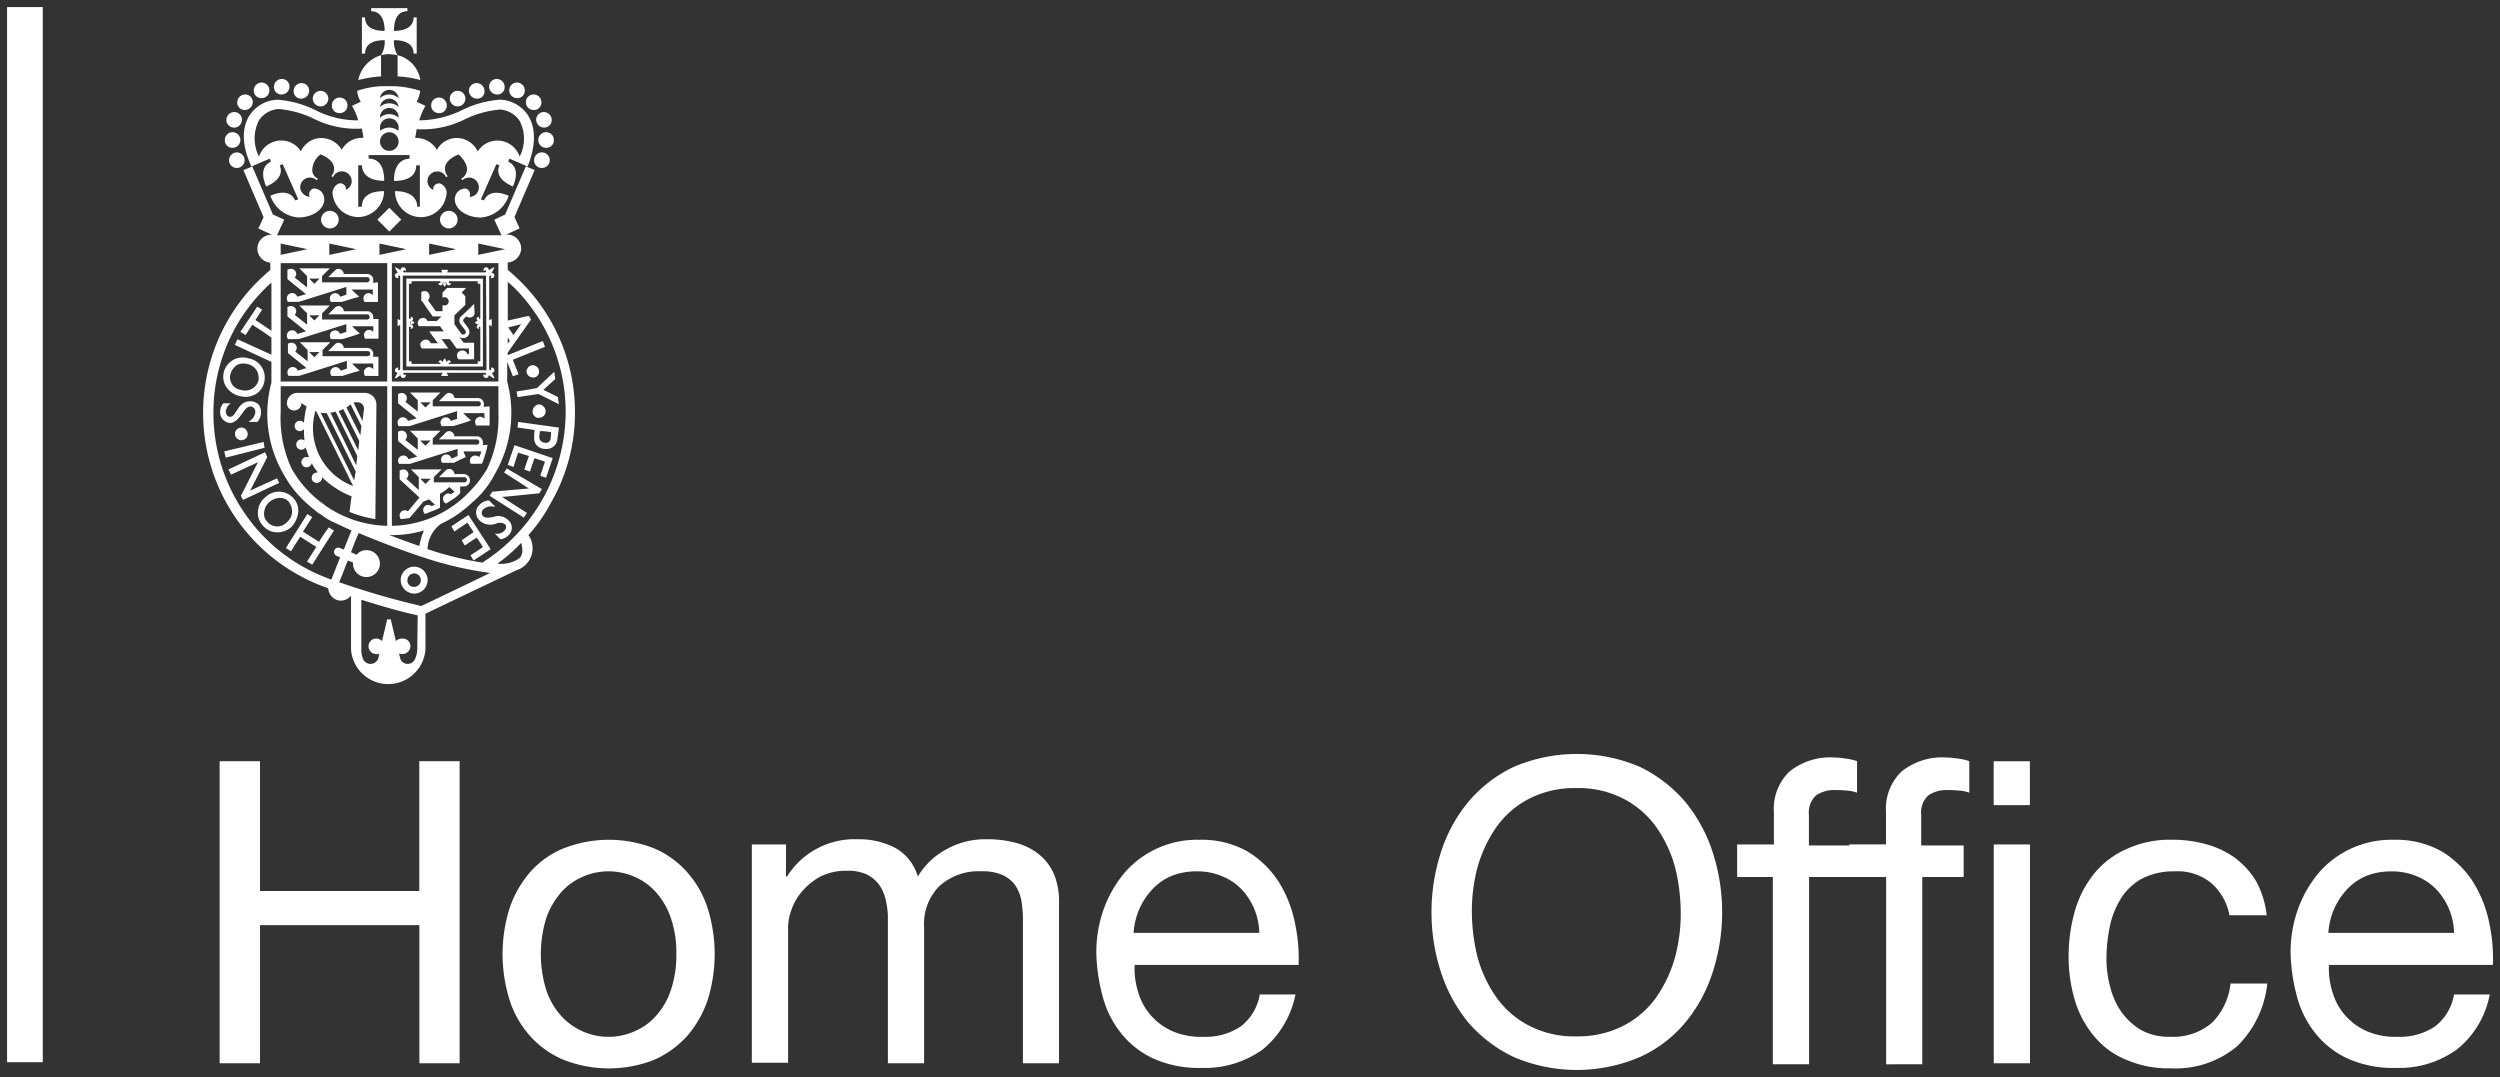 <svg xmlns="http://www.w3.org/2000/svg" width="176.567" height="76.068" viewBox="0 0 176.567 76.068"><rect x="0" y="0" width="176.567" height="76.068" fill="#333333" stroke="none"/><path d="M106.409,74.153a9.779,9.779,0,0,1-3.215-2.447,10.947,10.947,0,0,1-1.936-3.579,13.763,13.763,0,0,1,0-8.4,10.643,10.643,0,0,1,1.936-3.58,9.512,9.512,0,0,1,3.215-2.484,11.34,11.34,0,0,1,8.914,0,9.878,9.878,0,0,1,3.214,2.484,10.9,10.9,0,0,1,1.936,3.58,13.746,13.746,0,0,1,0,8.4,10.611,10.611,0,0,1-1.936,3.579,8.963,8.963,0,0,1-3.214,2.447,11.32,11.32,0,0,1-8.914,0Zm1.06-18.227a6.46,6.46,0,0,0-2.3,2.01,9.468,9.468,0,0,0-1.315,2.812,11.893,11.893,0,0,0-.4,3.179,13.535,13.535,0,0,0,.4,3.178,9.086,9.086,0,0,0,1.315,2.813,6.466,6.466,0,0,0,2.3,2.009,6.918,6.918,0,0,0,3.36.768,7.025,7.025,0,0,0,3.361-.768,6.474,6.474,0,0,0,2.3-2.009,9.436,9.436,0,0,0,1.314-2.813,11.828,11.828,0,0,0,.4-3.178,13.488,13.488,0,0,0-.4-3.179,9.021,9.021,0,0,0-1.314-2.812,6.467,6.467,0,0,0-2.3-2.01,6.924,6.924,0,0,0-3.361-.767A7.017,7.017,0,0,0,107.469,55.926Zm42.264,18.447a5.707,5.707,0,0,1-2.265-1.607,7.178,7.178,0,0,1-1.387-2.484A10.73,10.73,0,0,1,145.6,67.1a11.631,11.631,0,0,1,.439-3.251,7.456,7.456,0,0,1,1.351-2.63,6.134,6.134,0,0,1,2.3-1.753,7.308,7.308,0,0,1,3.213-.658,8.774,8.774,0,0,1,2.448.329,6.274,6.274,0,0,1,2.046.985,5.775,5.775,0,0,1,1.461,1.644,6.5,6.5,0,0,1,.731,2.374h-2.631a3.978,3.978,0,0,0-1.315-2.3,3.761,3.761,0,0,0-2.556-.8,4.863,4.863,0,0,0-2.3.512A4.017,4.017,0,0,0,149.33,62.9a6.164,6.164,0,0,0-.8,1.936,11.3,11.3,0,0,0-.257,2.265,7.741,7.741,0,0,0,.257,2.082,5.36,5.36,0,0,0,.8,1.789,4.656,4.656,0,0,0,1.389,1.278,4.12,4.12,0,0,0,2.045.476,4.255,4.255,0,0,0,2.958-.987,4.626,4.626,0,0,0,1.315-2.776h2.594a7.241,7.241,0,0,1-2.119,4.42,6.757,6.757,0,0,1-4.676,1.57A7.474,7.474,0,0,1,149.732,74.373ZM39.268,74.336a6.623,6.623,0,0,1-2.374-1.717,7.023,7.023,0,0,1-1.424-2.557,10.869,10.869,0,0,1,0-6.355,7.62,7.62,0,0,1,1.424-2.558,6.35,6.35,0,0,1,2.374-1.717,8.734,8.734,0,0,1,6.466,0,6.5,6.5,0,0,1,2.338,1.717A7.031,7.031,0,0,1,49.5,63.707a10.869,10.869,0,0,1,0,6.355,7.586,7.586,0,0,1-1.425,2.557,6.924,6.924,0,0,1-2.338,1.717,8.723,8.723,0,0,1-6.466,0ZM40.62,61.442a4.2,4.2,0,0,0-1.534,1.133A5.53,5.53,0,0,0,38.062,64.4a8.636,8.636,0,0,0,0,4.967,5.193,5.193,0,0,0,1.023,1.827,4.521,4.521,0,0,0,5.26,1.132,4.176,4.176,0,0,0,1.534-1.132A5.165,5.165,0,0,0,46.9,69.368a7.527,7.527,0,0,0,.367-2.484A7.385,7.385,0,0,0,46.9,64.4a5.157,5.157,0,0,0-1.023-1.827,4.188,4.188,0,0,0-1.534-1.133,4.527,4.527,0,0,0-3.726,0ZM165.477,74.336a6.243,6.243,0,0,1-2.3-1.68,6.948,6.948,0,0,1-1.388-2.557,12.885,12.885,0,0,1-.511-3.251,9.005,9.005,0,0,1,.548-3.215,8.43,8.43,0,0,1,1.5-2.557,6.78,6.78,0,0,1,5.225-2.264,6.545,6.545,0,0,1,3.433.841,6.87,6.87,0,0,1,2.192,2.154,8.662,8.662,0,0,1,1.132,2.886,11.843,11.843,0,0,1,.257,2.959h-11.58a5.619,5.619,0,0,0,.256,1.936,4.315,4.315,0,0,0,.876,1.607,4.436,4.436,0,0,0,1.535,1.132,5.1,5.1,0,0,0,2.192.4A4.482,4.482,0,0,0,171.468,72a3.572,3.572,0,0,0,1.351-2.264h2.521a6.506,6.506,0,0,1-2.3,3.872,6.99,6.99,0,0,1-4.348,1.315A7.882,7.882,0,0,1,165.477,74.336Zm1.132-12.967a3.953,3.953,0,0,0-1.352.949,5.1,5.1,0,0,0-.913,1.389,5.163,5.163,0,0,0-.4,1.679h8.877a4.613,4.613,0,0,0-1.278-3.1,4.008,4.008,0,0,0-1.388-.912,4.4,4.4,0,0,0-1.753-.329A4.713,4.713,0,0,0,166.609,61.369ZM81.131,74.336a6.243,6.243,0,0,1-2.3-1.68A6.914,6.914,0,0,1,77.442,70.1a12.847,12.847,0,0,1-.511-3.251,8.99,8.99,0,0,1,.548-3.215,8.412,8.412,0,0,1,1.5-2.557A6.776,6.776,0,0,1,84.2,58.812a6.547,6.547,0,0,1,3.435.841,6.879,6.879,0,0,1,2.192,2.154,8.681,8.681,0,0,1,1.132,2.886,11.84,11.84,0,0,1,.256,2.959H79.633a5.641,5.641,0,0,0,.257,1.936,4.3,4.3,0,0,0,.876,1.607A4.4,4.4,0,0,0,82.3,72.327a5.1,5.1,0,0,0,2.192.4A4.481,4.481,0,0,0,87.122,72a3.58,3.58,0,0,0,1.352-2.264h2.52a6.686,6.686,0,0,1-2.3,3.872,6.99,6.99,0,0,1-4.348,1.315A7.889,7.889,0,0,1,81.131,74.336Zm1.1-12.967a3.945,3.945,0,0,0-1.352.949,4.913,4.913,0,0,0-1.315,3.069h8.876a4.687,4.687,0,0,0-.365-1.717,4.6,4.6,0,0,0-.913-1.388,4,4,0,0,0-1.387-.912,4.4,4.4,0,0,0-1.754-.328A4.709,4.709,0,0,0,82.227,61.369Zm50.482,13.3V61.442h-5.443V74.665H124.71V61.442h-2.521v-2.3h2.595v-2.3a3.638,3.638,0,0,1,1.1-2.85A4.6,4.6,0,0,1,129.057,53a6.616,6.616,0,0,1,.8.074,4.376,4.376,0,0,1,.8.183v2.228a2.375,2.375,0,0,0-.731-.146,5.168,5.168,0,0,0-.731-.036,2.284,2.284,0,0,0-1.425.366,1.636,1.636,0,0,0-.512,1.387v2.156h2.85v-.073h2.593v-2.3a3.641,3.641,0,0,1,1.1-2.85A4.6,4.6,0,0,1,136.984,53a6.587,6.587,0,0,1,.8.074,4.359,4.359,0,0,1,.8.183v2.228a2.364,2.364,0,0,0-.73-.146,5.18,5.18,0,0,0-.731-.036,2.287,2.287,0,0,0-1.425.366,1.639,1.639,0,0,0-.511,1.387v2.156h3v2.228h-2.923V74.665Zm7.6-.072V59.141h2.557V74.593Zm-68.565,0V64.474a8.135,8.135,0,0,0-.109-1.352,2.877,2.877,0,0,0-.438-1.1,2.312,2.312,0,0,0-.913-.731,3.557,3.557,0,0,0-1.5-.255A4.129,4.129,0,0,0,65.825,62.1a3.808,3.808,0,0,0-1.059,2.886v9.608H62.209V64.474a5.559,5.559,0,0,0-.146-1.388,2.972,2.972,0,0,0-.475-1.1,2.484,2.484,0,0,0-.877-.731A3.215,3.215,0,0,0,59.287,61a3.937,3.937,0,0,0-1.9.438A4.608,4.608,0,0,0,56.109,62.5a3.9,3.9,0,0,0-.731,1.315,3.622,3.622,0,0,0-.218,1.133v9.608H52.6V59.141h2.411v2.264h.074a5.633,5.633,0,0,1,5-2.631,5.54,5.54,0,0,1,2.595.585,3.371,3.371,0,0,1,1.643,2.046,5.192,5.192,0,0,1,2.046-1.936,5.593,5.593,0,0,1,2.776-.695,7.823,7.823,0,0,1,2.118.257,4.442,4.442,0,0,1,1.608.8,3.708,3.708,0,0,1,1.059,1.387,5.009,5.009,0,0,1,.365,2.046V74.593Zm-42.628,0V64.839H17.863v9.754H15.014V53.259h2.848v9.168H29.114V53.259h2.848V74.593ZM0,74.519V0H2.521V74.519ZM140.307,56.364v-3.1h2.557v3.1ZM24.292,45.333V41.607h-.036a.892.892,0,0,1-.986.256.92.92,0,0,1-.584-.8,2,2,0,0,0-.366-.146A13.1,13.1,0,0,1,17.68,19.4c.293-.291.621-.584.913-.84v-.511a.993.993,0,0,1-.913-.986.982.982,0,0,1,.986-.986H18.7l-.949-.438.365-.8-1.425-3.323.576-.238c-.866-1.852-.538-3.016-.138-3.635a2.461,2.461,0,0,1,1.973-1.1,7.281,7.281,0,0,1,2.666.731A6.507,6.507,0,0,0,24.8,8a4.31,4.31,0,0,0-.438-1.023l.62-.292a1.732,1.732,0,0,1-.256-.767,6,6,0,0,1,2.192-.329,6.64,6.64,0,0,1,2.264.329,2.379,2.379,0,0,1-.256.767l.62.292A4.31,4.31,0,0,0,29.114,8a6.984,6.984,0,0,0,3.032-.73,7.281,7.281,0,0,1,2.666-.731,2.461,2.461,0,0,1,1.973,1.1c.4.621.731,1.753-.036,3.653v-.037L35.47,10.7l-.073.218c.4.183.8.658.329,1.754-1.1-.475-1.133-1.1-.951-1.5l-.218-.074-.548,1.243-.549,1.242.219.074c.183-.4.657-.8,1.753-.329a2.27,2.27,0,0,1-1.972,1.535c-1.1,0-1.936-.694-1.826-1.389a.734.734,0,0,1,.73-.657.4.4,0,0,1,.329.438.135.135,0,0,1-.036.11l.036.036a.656.656,0,0,0,.62-.548.7.7,0,0,0-.548-.8.711.711,0,0,0-.62.183l-.074-.11a.786.786,0,0,0,.4-.548c.11-.584-.584-1.169-.584-1.169s-.84.293-.95.878a.835.835,0,0,0,.182.657l-.108.073a.712.712,0,0,0-.511-.4.7.7,0,0,0-.8.549.688.688,0,0,0,.365.731l.036-.036v-.11a.421.421,0,0,1,.475-.292.717.717,0,0,1,.439.877,1.806,1.806,0,0,1-1.79,1.5A1.83,1.83,0,0,1,27.4,13c1.242,0,1.57.62,1.57,1.1h.183V11.178h-.257c0,.511-.291,1.1-1.57,1.1,0-1.242.621-1.57,1.1-1.57v-.256H25.534V10.7c.511,0,1.1.292,1.1,1.57-1.242,0-1.57-.62-1.57-1.1H24.8V14.1h.257c0-.511.291-1.1,1.57-1.1A1.854,1.854,0,0,1,24.8,14.831a1.833,1.833,0,0,1-1.789-1.5.74.74,0,0,1,.438-.877.42.42,0,0,1,.476.292v.11l.036.036a.662.662,0,0,0,.365-.731.7.7,0,0,0-.8-.549.662.662,0,0,0-.511.4l-.11-.073a.829.829,0,0,0,.183-.657c-.11-.585-.949-.878-.949-.878a1.434,1.434,0,0,0-.585,1.169.7.7,0,0,0,.4.548l-.073.11a.787.787,0,0,0-.621-.183.7.7,0,0,0-.548.8.742.742,0,0,0,.621.548l.036-.036c0-.036-.036-.074-.036-.11a.418.418,0,0,1,.329-.438.734.734,0,0,1,.73.657c.11.695-.694,1.389-1.827,1.389a2.268,2.268,0,0,1-1.971-1.535c1.1-.475,1.57-.074,1.753.329l.218-.074-.548-1.242L19.47,11.1l-.218.074c.182.4.145,1.023-.951,1.5-.475-1.1-.074-1.571.329-1.754l-.074-.218-1.278.548v.015l.036-.015,1.461,3.4.8.367-.511,1.1H34.922l-.511-1.1.766-.367,1.462-3.4.621.257-1.426,3.323.366.8-.95.438h.073a.982.982,0,0,1,.986.986,1.026,1.026,0,0,1-.95.986v.511c.329.292.621.549.914.84a13.018,13.018,0,0,1,3.835,9.279,12.71,12.71,0,0,1-1.789,6.5,10.572,10.572,0,0,1-1.5,2.119,1.624,1.624,0,0,1-.841,2.484l-6.429,3.069v2.484a2.634,2.634,0,0,1-5.26,0Zm3.471.657a.548.548,0,0,0,.548.4.571.571,0,0,0,.475-.293,1.666,1.666,0,0,0,.183-.731L29,42.959c-1.352-.292-2.813-.731-3.981-1.1v3.506a1.651,1.651,0,0,0,.145.731.584.584,0,0,0,.511.293.6.6,0,0,0,.549-.4,2.933,2.933,0,0,1,.072-.328.46.46,0,0,1-.218.036.548.548,0,1,1,0-1.1.586.586,0,0,1,.4.182c.183-.73.365-1.534.365-1.534H27.1s.183.8.365,1.534a.607.607,0,0,1,.439-.182.547.547,0,0,1,.584.548.57.57,0,0,1-.584.548.469.469,0,0,1-.22-.036C27.725,45.844,27.762,45.953,27.762,45.99Zm-4.311-5.37A55.5,55.5,0,0,0,29.259,42.3c.146-.073,2.923-1.388,4.859-2.337a24.862,24.862,0,0,1-4.383-.987c-1.717-.548-3.506-1.243-4.9-1.827-.146.293-.329.8-.548,1.352l.4.183a.848.848,0,0,1,.694-.329.95.95,0,1,1-.95.951v-.074l-.366-.146C23.817,39.707,23.6,40.292,23.451,40.62ZM18.227,19.872a12.32,12.32,0,0,0-3.653,8.8,12.446,12.446,0,0,0,2.264,7.16,12.315,12.315,0,0,0,5.772,4.493,2.528,2.528,0,0,0,.292.109l.621-1.571-.256-.108a.3.3,0,1,1,.256-.549l.256.109.548-1.351c-.511-.219-.95-.439-1.278-.584a4.287,4.287,0,0,1-.694-.4l-.036-.036c-.037-.036-.074-.036-.11-.072s-.074-.037-.109-.074c-.036,0-.036-.036-.073-.036-.293-.219-.548-.439-.8-.658a7.617,7.617,0,0,1-1.68-2.082,8.48,8.48,0,0,1-.877-6.5V25.06l-2.593-1.205.182-.365v-.037l2.411,1.1V23.343c-.548-.4-1.315-.878-1.351-.914-.036.074-.476.731-.476.731l-.365-.22,1.169-1.753V21.15l.365.219s-.438.694-.475.731c.037.037.621.4,1.133.768v-3.4A4.39,4.39,0,0,0,18.227,19.872Zm16.4,19.434a2.226,2.226,0,0,0,1.535-.366c.256-.219.292-.585.146-1.1A10.768,10.768,0,0,1,34.629,39.306Zm.694-12.858a8.557,8.557,0,0,1-.876,6.537,6.5,6.5,0,0,1-1.607,2.01,8.045,8.045,0,0,1-2.192,1.5,2.307,2.307,0,0,0-.95,1.79c.074.036.146.036.218.073a23.731,23.731,0,0,0,3.653.877A12.672,12.672,0,0,0,39.452,28.6,12.409,12.409,0,0,0,35.8,19.8c-.146-.146-.292-.257-.438-.4v2.741l1.462-.329h.036l.146.256L35.36,24.4v.183l2.448-.987h.036l.146.4s-2.192.876-2.265.913c0,.036.4,1.023.4,1.023l-.4.146-.4-1.023ZM29.114,38.063a4.765,4.765,0,0,1,.328-1.1,7.8,7.8,0,0,1-2.448.328C27.689,37.552,28.383,37.808,29.114,38.063Zm-1.937-1.425a7.727,7.727,0,0,0,5.151-2.082l.109-.11A8.693,8.693,0,0,0,33.9,32.62a8.446,8.446,0,0,0,.8-3.981V26.776H27.177Zm-7.854-8a8.456,8.456,0,0,0,.767,3.945,7.759,7.759,0,0,0,2.01,2.338l.036.036c.037,0,.074.036.11.074s.074.036.11.073l.036.036c.036.036.11.074.146.11a7.949,7.949,0,0,0,4.309,1.387V26.776H19.324Zm7.854-2.192H34.7V18.083H27.177Zm-7.854-1.789v1.789h7.524V18.083H19.324ZM35.36,23.78l.146-.219-.146-.218Zm.037-1.169c.036.074.328.511.365.549.036-.037.476-.658.548-.768C36.2,22.429,35.47,22.611,35.4,22.611ZM33.278,17.5l1.9-.4-1.9-.4Zm-3.471,0,1.9-.4-1.9-.4Zm-3.507,0,1.9-.4-1.9-.4Zm-3.543,0,1.9-.4-1.9-.4Zm-3.433,0,1.9-.4-1.9-.4ZM36.2,10.557a2.738,2.738,0,0,0,0-2.521,1.808,1.808,0,0,0-1.388-.8,7.058,7.058,0,0,0-2.411.656,6.679,6.679,0,0,1-3.47.731c-.037.219-.074.438-.11.62h.11a1.694,1.694,0,0,1,1.425.841,1.6,1.6,0,0,1,1.753-.8,1.685,1.685,0,0,1,1.133.913,1.608,1.608,0,0,1,1.388-.767A1.657,1.657,0,0,1,36.2,10.557ZM17.79,8a2.827,2.827,0,0,0,0,2.557,1.657,1.657,0,0,1,1.57-1.132,1.606,1.606,0,0,1,1.388.767,1.61,1.61,0,0,1,1.133-.913,1.671,1.671,0,0,1,1.753.8,1.617,1.617,0,0,1,1.426-.841.134.134,0,0,0,.109-.036c-.036-.218-.073-.4-.109-.62a6.69,6.69,0,0,1-3.471-.731A7.019,7.019,0,0,0,19.178,7.2,1.807,1.807,0,0,0,17.79,8Zm8.548,1.5a.657.657,0,1,0,.657-.658A.655.655,0,0,0,26.338,9.5Zm1.278-.768a.463.463,0,0,0,.036-.219.657.657,0,0,0-1.315,0,.454.454,0,0,0,.037.219.921.921,0,0,1,.62-.219A1,1,0,0,1,27.616,8.73Zm.036-.912V7.781a.657.657,0,1,0-1.315,0v.036a.973.973,0,0,1,1.315,0Zm0-.767a.662.662,0,0,0-1.315,0,.97.97,0,0,1,1.315,0Zm0-.621a.662.662,0,0,0-1.315,0,.97.97,0,0,1,1.315,0ZM27.8,40.474a.95.95,0,1,1,.951.949A.968.968,0,0,1,27.8,40.474Zm.475,0a.441.441,0,0,0,.476.474.474.474,0,1,0-.476-.474ZM21.187,39.16s.621-.987.658-1.023c-.036-.036-1.1-.694-1.133-.73-.036.036-.658,1.023-.658,1.023l-.366-.22,1.5-2.374V35.8l.365.219s-.621.986-.658,1.023c.036.037,1.1.694,1.133.731a12.3,12.3,0,0,1,.694-1.023l.366.218-1.535,2.411ZM32.73,38.72s.841-.548.877-.584c-.036-.074-.4-.621-.438-.658-.037,0-.841.548-.841.548l-.22-.365s.8-.548.841-.584c-.036-.037-.4-.621-.438-.658-.074.036-.914.62-.914.62l-.218-.365,1.205-.8,1.57,2.412-1.205.8Zm1.717-1.534h.073A.64.64,0,0,0,35.1,37a.376.376,0,0,0,.146-.292c0-.073-.036-.109-.074-.183a.688.688,0,0,0-.658-.036,1.106,1.106,0,0,1-1.132-.219.776.776,0,0,1-.256-.585.721.721,0,0,1,.219-.511.973.973,0,0,1,.694-.328l.438.438h-.108a.834.834,0,0,0-.731.183.344.344,0,0,0-.036.475c.183.183.438.11.731.073a.987.987,0,0,1,1.06.219.707.707,0,0,1,.255.549.763.763,0,0,1-.255.548.97.97,0,0,1-.549.256Zm-16.364-.548a1.29,1.29,0,0,1-.366-.987,1.391,1.391,0,0,1,.511-1.023,1.372,1.372,0,0,1,2.009.074,1.261,1.261,0,0,1,.329.949,1.878,1.878,0,0,1-.475,1.06,1.5,1.5,0,0,1-.993.389A1.339,1.339,0,0,1,18.082,36.639Zm.438-1.68a1.085,1.085,0,0,0-.365.73.769.769,0,0,0,.219.658.919.919,0,0,0,1.387.036,1.01,1.01,0,0,0,.367-.731,1.2,1.2,0,0,0-.22-.693.78.78,0,0,0-.62-.293A1.256,1.256,0,0,0,18.52,34.958Zm9.206.986a.362.362,0,0,1,.328-.4.351.351,0,0,1,.257.073l.876-1.06-.073.073-1.388-1.278V32.73a.677.677,0,0,1,.256-.072.365.365,0,0,1,.366.365.444.444,0,0,1-.146.291l.876.8v-.912l-.548-.548h2.156l-.548.548v.365h2.154a.182.182,0,1,0,0-.365H30.5l.475-.476a.334.334,0,0,1,.256-.109.392.392,0,0,1,.365.365h.658a.444.444,0,0,1,.438.438.422.422,0,0,1-.438.439H32v.474l-.11.11a2.683,2.683,0,0,1-.366.292c-.182.109-.328.219-.511.328a.352.352,0,0,1-.182-.146c0-.036-.036-.11-.036-.146v-.146a.528.528,0,0,1,.182-.218.33.33,0,0,1,.366,0,1.634,1.634,0,0,0,.255-.183l-.365-.329a3.033,3.033,0,0,1-.658.476v.985c-.146.074-.293.146-.475.22a1.664,1.664,0,0,0-.292.108,1.6,1.6,0,0,1-.292.11.512.512,0,0,1-.11-.146.381.381,0,0,1,.22-.475.449.449,0,0,1,.365.074l.219-.11-.4-.365c-.146.036-.256.11-.4.146l-.985,1.169c-.293.036-.476.073-.621.073A.523.523,0,0,1,27.725,35.945Zm1.827-2.264.365-.367h-.731Zm-4.529,2.265a7.064,7.064,0,0,1-.841-.293l.146-1.1a6.05,6.05,0,0,1-2.082-1.351v.036a.367.367,0,0,1-.366.366.345.345,0,0,1-.365-.366.365.365,0,0,1,.365-.364h.073a3.471,3.471,0,0,1-.438-.659.393.393,0,0,1-.365.292.365.365,0,1,1,0-.73.274.274,0,0,1,.182.036c-.074-.184-.146-.4-.218-.621a.132.132,0,0,1-.037-.11.324.324,0,0,1-.292.182.365.365,0,1,1,0-.73.537.537,0,0,1,.219.073,6.2,6.2,0,0,1-.036-.8.454.454,0,0,1-.293.146.366.366,0,0,1,0-.732.337.337,0,0,1,.293.146,7.081,7.081,0,0,1,.183-1.169,1.271,1.271,0,0,1-.366-.256.509.509,0,0,1-.511.548.5.5,0,0,1-.511-.51.733.733,0,0,1,.731-.731h4.749a.827.827,0,0,1,.84.841l-.074,8.072A9.223,9.223,0,0,1,25.023,35.945Zm-.585-2.12-2.594-5.261a.115.115,0,0,0-.074-.036A4.376,4.376,0,0,0,24.438,33.826Zm.074-.4.109-.621-2.046-4.128a1.775,1.775,0,0,1-.438-.036Zm-1.68-4.786,1.826,3.726.073-.657L23.2,28.565A1.069,1.069,0,0,1,22.832,28.638Zm.584-.109L24.8,31.306l.074-.658-1.133-2.265A1.3,1.3,0,0,1,23.416,28.529Zm.548-.256.986,1.971.074-.658-.768-1.533A1.984,1.984,0,0,1,23.963,28.274Zm.731-.365a.479.479,0,0,0-.22.036l.621,1.278.11-.8a.463.463,0,0,0-.454-.513A.443.443,0,0,0,24.695,27.909Zm9.387,6.61.183-.291s2.411-.22,2.593-.22c-.146-.109-1.753-1.132-1.753-1.132l.183-.292,2.484,1.461-.183.292s-2.448.256-2.63.256c.146.11,1.753,1.133,1.753,1.133l-.219.329Zm-17.571,0s1.133-2.228,1.205-2.374c-.146.074-1.9.878-1.9.878l-.183-.365,2.557-1.206h.036l.146.328s-1.132,2.228-1.205,2.374c.146-.073,1.9-.876,1.9-.876l.146.328-2.556,1.205ZM37.661,33.1s.292-.913.328-.987c-.036-.036-.693-.218-.73-.255-.037.036-.329.949-.329.949l-.4-.145s.292-.878.328-.951c-.073-.036-.73-.218-.766-.256,0,.037-.329,1.023-.329,1.023l-.4-.146.475-1.389,2.7.914-.475,1.388Zm-4.9-.841a.393.393,0,0,1-.073-.218.367.367,0,0,1,.366-.366.415.415,0,0,1,.292.109c.036-.073.073-.183.109-.256,0-.036.036-.109.036-.146H32.255v.073l.146.328-.329.146-.511.256h-.84a.393.393,0,0,1-.073-.219.366.366,0,0,1,.365-.366.356.356,0,0,1,.366.293l.438-.183V31.2l-3.361,1.059h-.768a.393.393,0,0,1-.073-.218.366.366,0,0,1,.365-.366.363.363,0,0,1,.366.256l.621-.183-1.352-1.1V29.99a.681.681,0,0,1,.256-.074.367.367,0,0,1,.365.367.415.415,0,0,1-.109.291l.877.694v-.8l-.548-.549h2.154l-.548.549V30.9h3.106a.183.183,0,0,0,0-.366H30.5l.475-.475a.331.331,0,0,1,.256-.109.392.392,0,0,1,.365.366h1.572a.421.421,0,0,1,.438.438v.182a1.533,1.533,0,0,0,.328-.026,3.532,3.532,0,0,1-.182.72,3.21,3.21,0,0,1-.219.621Zm-3.214-1.278.365-.366h-.731Zm-14.21.4,2.74-.658.036-.036.073.438-2.739.695ZM37.918,31.2a.806.806,0,0,1-.549-.292.849.849,0,0,1-.146-.512V30.21s.037-.293.037-.329c-.074-.036-1.205-.182-1.205-.182l.036-.4,2.886.4-.11.8a.75.75,0,0,1-.783.706A1.182,1.182,0,0,1,37.918,31.2Zm-.293-1.242c0,.073-.036.366-.036.366v.072a.391.391,0,0,0,.365.366.332.332,0,0,0,.438-.329s.037-.365.037-.4a3.173,3.173,0,0,0-.7-.083A.3.3,0,0,0,37.625,29.954Zm-3.69.95a.006.006,0,0,1,0,.009S33.935,30.907,33.935,30.9Zm-17.643-.4a.371.371,0,0,1-.183-.292.377.377,0,0,1,.073-.329.453.453,0,0,1,.621-.11.581.581,0,0,1,.183.293.429.429,0,0,1-.365.511.279.279,0,0,1-.088.014A.446.446,0,0,1,16.292,30.5Zm14.393-.913a.681.681,0,0,1-.074-.256.376.376,0,0,1,.731-.11l.438-.146v-.548l-3.36,1.059h-.768a.679.679,0,0,1-.073-.256.375.375,0,0,1,.731-.11l.621-.182-1.315-1.06v-.657a.679.679,0,0,1,.256-.073.365.365,0,0,1,.365.365.4.4,0,0,1-.109.256l.877.693v-.8l-.548-.549h2.154l-.548.549V28.2h3.214a.182.182,0,1,0,0-.365H30.5l.475-.475a.331.331,0,0,1,.256-.109.392.392,0,0,1,.365.365h1.644a.423.423,0,0,1,.439.438.323.323,0,0,1-.037.183l.438-.036v1.352h-.95a.679.679,0,0,1-.073-.256.366.366,0,0,1,.365-.365.453.453,0,0,1,.293.146v-.4h-1.5l.219.219.328.292-.4.146-.841.256Zm-1.133-1.315.365-.365h-.731Zm-14.283.876a.769.769,0,0,1-.219-.585.9.9,0,0,1,.219-.584h.548l-.073.036a.752.752,0,0,0-.292.548.416.416,0,0,0,.109.293.279.279,0,0,0,.183.074c.219,0,.329-.22.475-.438.219-.329.438-.658.95-.658a.838.838,0,0,1,.585.218.883.883,0,0,1,.182.511,1.057,1.057,0,0,1-.256.731h-.62l.073-.074a.813.813,0,0,0,.4-.62.415.415,0,0,0-.109-.292.316.316,0,0,0-.219-.11c-.256,0-.4.22-.584.475-.219.293-.439.621-.8.694A.742.742,0,0,1,15.269,29.15Zm21.991-.256a.445.445,0,0,1-.146-.329.513.513,0,0,1,.438-.511.464.464,0,0,1,.329.146.457.457,0,0,1-.292.8.318.318,0,0,1-.077.01A.355.355,0,0,1,37.26,28.894Zm.255-1.57-1.46.218-.074-.4s1.461-.219,1.461-.257c.036-.036,1.169-1.1,1.169-1.1l.036-.036.073.511s-.767.694-.84.767l1.023.511.074.511S37.551,27.324,37.515,27.324Zm-21.077.146a1.564,1.564,0,0,1-.986-.693,1.261,1.261,0,0,1-.183-.658,1.018,1.018,0,0,1,.036-.329,1.377,1.377,0,0,1,1.754-.986,1.369,1.369,0,0,1,1.1,1.68,1.286,1.286,0,0,1-.584.841,1.55,1.55,0,0,1-.749.2A1.449,1.449,0,0,1,16.438,27.469Zm-.257-2.155a1.129,1.129,0,0,0-.4.585.891.891,0,0,0,.731,1.132.984.984,0,0,0,1.243-.658,1.125,1.125,0,0,0-.11-.694,1.015,1.015,0,0,0-.658-.474,1.2,1.2,0,0,0-.291-.037A.921.921,0,0,0,16.181,25.314Zm17.864.694h-.037a.182.182,0,0,1-.365,0v-.073h.037c.036.036.036.036.073.036a.073.073,0,0,0,0-.146h.073a.223.223,0,0,1,.036,0v0H31.049l.11.22h-.511l.11-.22H27.945v0l.036,0h.073a.073.073,0,0,0,0,.146c.037,0,.037,0,.074-.036h.036v.073a.183.183,0,0,1-.366,0h-.036l-.328.219-.036-.074.183-.328h0a.182.182,0,1,1,0-.365h.073V25.5c-.036.036-.036.036-.036.073a.073.073,0,0,0,.146,0v.073s0,.007,0,.011h0V22.447l-.183.092v-.511l.183.092V19.031a.079.079,0,0,0-.074-.072.078.078,0,0,0-.073.072c0,.036,0,.036.036.074v.036H27.58a.182.182,0,1,1,0-.365v-.037l-.183-.328.036-.037.328.182H27.8a.182.182,0,0,1,.365,0v.074h-.036c-.036-.036-.036-.036-.074-.036a.073.073,0,0,0,0,.146h-.073l-.036,0v0h2.8l-.092-.185h.511l-.092.185h2.795v0a.228.228,0,0,1-.036,0h-.073a.078.078,0,0,0,.073-.073.077.077,0,0,0-.073-.072c-.036,0-.036,0-.073.036h-.037v-.073a.182.182,0,1,1,.365,0h.037l.329-.182.036.037-.182.328v.037a.183.183,0,1,1,0,.366h-.074v-.036c.037-.037.037-.037.037-.074a.079.079,0,0,0-.074-.073.078.078,0,0,0-.073.073v-.073s0-.007,0-.01h0v3.17l.183-.091v.511l-.183-.091v3.206h0s0-.007,0-.01v-.072a.078.078,0,0,0,.073.072.079.079,0,0,0,.074-.072c0-.036,0-.036-.037-.074v-.036h.075a.182.182,0,0,1,0,.365l.181.328-.036.074Zm-6.1-.366h5.918l-.037-6.685H27.945v6.685Zm-.183-6.684v-.01h0S27.762,18.955,27.762,18.959Zm8.949,6.9a.354.354,0,0,1,.036-.328.385.385,0,0,1,.256-.22.355.355,0,0,1,.328.036.387.387,0,0,1,.219.257.425.425,0,0,1-.291.548.522.522,0,0,1-.085.007A.478.478,0,0,1,36.711,25.862Zm-11.434.184a.533.533,0,0,1-.073-.257.366.366,0,0,1,.365-.365.448.448,0,0,1,.292.146v-.4h-1.5l.219.22.329.291-.4.11-.839.257H22.9a.533.533,0,0,1-.073-.257.375.375,0,0,1,.731-.11L24,25.534v-.549l-3.36,1.06h-.768a.533.533,0,0,1-.073-.257.375.375,0,0,1,.731-.11l.621-.182-1.315-1.06V23.78a.53.53,0,0,1,.256-.073.366.366,0,0,1,.366.365.4.4,0,0,1-.11.256l.877.693v-.8l-.548-.548h2.155l-.549.548v.438h3.179a.182.182,0,0,0,0-.365H22.684l.476-.475a.328.328,0,0,1,.255-.109.392.392,0,0,1,.365.365h1.645a.422.422,0,0,1,.438.438.334.334,0,0,1-.036.184h.4v1.352ZM21.7,24.73l.365-.365h-.73Zm6.5.658V19.177h5.406v6.211Zm5.041-.183v-.184h.183V22.587a.066.066,0,0,0-.036-.012.079.079,0,0,0-.074.074l.037.036-.037.036a.157.157,0,0,1-.146-.146.16.16,0,0,1,.108-.14v-.006l-.218-.108v-.074l.187-.094a.144.144,0,0,1,.068-.272l.037.036-.037.036a.079.079,0,0,0,.074.074.066.066,0,0,0,.036-.012V19.543h-.183V19.36H31.159v.006a.121.121,0,0,1,.036-.006h.073a.073.073,0,0,0,0,.146l.037-.036c0,.036,0,.036.036.036a.146.146,0,0,1-.293,0l-.109.218h-.073l-.11-.219h.292a.121.121,0,0,1,.006-.036h-.3a.121.121,0,0,1,.006.036.146.146,0,1,1-.292,0c.036,0,.036,0,.036-.036l.036.036a.073.073,0,0,0,0-.146H28.566v.183h-.183v2.411a.079.079,0,0,0,.074.074.078.078,0,0,0,.073-.074l-.036-.036a.036.036,0,0,1,.036-.036.145.145,0,0,1,.05.281l.169.084v.074l-.218.108v-.256a.121.121,0,0,1-.036-.006v.267a.12.12,0,0,1,.036-.006.146.146,0,0,1,0,.292.035.035,0,0,1-.036-.036l.036-.036a.078.078,0,0,0-.073-.074.079.079,0,0,0-.074.074v2.373h.183v.184H30.6a.069.069,0,0,0,.011-.036.078.078,0,0,0-.073-.073l-.036.036c0-.036,0-.036-.036-.036a.157.157,0,0,1,.146-.146.16.16,0,0,1,.141.11h.021l.094-.22h.073l.094.22h.021a.146.146,0,0,1,.287.036c-.036,0-.036,0-.036.036l-.037-.036a.078.078,0,0,0-.073.073.069.069,0,0,0,.011.036Zm-1.352-.328a.335.335,0,0,1-.11-.257v-.11a.4.4,0,0,1,.365-.255.365.365,0,0,1,.367.255h.108v-.4h-.876l-.256-.365-.219-.293h-.584l.218.293.257.365H29.3a.33.33,0,0,1-.11-.256v-.109a.44.44,0,0,1,.366-.257.363.363,0,0,1,.365.257h.511l-.218-.293-.4-.548h1.023l-.257-.365h-1.5A.4.4,0,0,1,29,22.319c0-.074.036-.11.036-.146a.369.369,0,0,1,.328-.219.319.319,0,0,1,.328.219h.658l.329-.328h-.621l-.256-.365-.511-.731h-.037v-.62a.514.514,0,0,1,.22-.074.366.366,0,0,1,.365.365.413.413,0,0,1-.11.293l.548.767h.476V21.04a.22.22,0,0,0,.146.036.292.292,0,1,0,0-.584.22.22,0,0,0-.146.036v-.365l.328-.329h1.352l-.329.329.257.255v.621l-.768.731v.621c.146.219.475.658.475.658,0,.036.073.073.11.073.073,0,.109,0,.146-.036.036,0,.073-.073.073-.11,0-.073,0-.109-.036-.146l-.329-.438a.412.412,0,0,1,.073-.584l.548-.511a.036.036,0,0,1,.037-.037l.292-.292.037.62a.335.335,0,0,1-.11.257.385.385,0,0,1-.475,0l-.146.146a.176.176,0,0,0-.036.255l.329.438a.55.55,0,0,1,.072.329.493.493,0,0,1-.182.291.54.54,0,0,1-.329.074.372.372,0,0,1-.255-.146l.365.475h.731v1.169Zm-9.023-1.426a.681.681,0,0,1-.074-.255.376.376,0,0,1,.731-.11l.438-.146v-.548L20.6,23.451h-.767a.681.681,0,0,1-.074-.255.367.367,0,0,1,.367-.366.362.362,0,0,1,.365.256l.62-.183L19.8,21.845v-.658a.53.53,0,0,1,.256-.074.366.366,0,0,1,.365.366.4.4,0,0,1-.109.256l.877.694v-.8l-.548-.548h2.154l-.548.548v.438h3.179a.182.182,0,0,0,0-.365h-2.74l.476-.475a.329.329,0,0,1,.255-.11.393.393,0,0,1,.365.366h1.645a.422.422,0,0,1,.438.438.442.442,0,0,1-.008.11h.374v1.387h-.95a.675.675,0,0,1-.073-.255.366.366,0,0,1,.365-.367.452.452,0,0,1,.292.146v-.4h-1.5l.219.218.329.293-.4.146-.839.255ZM21.7,22.136l.365-.365h-.73Zm11.726.476v.037Zm-5.041,0v.037Zm-3.141-1.789a.533.533,0,0,1-.074-.257.366.366,0,0,1,.365-.365.455.455,0,0,1,.293.146v-.4h-1.5l.219.219.329.292-.4.109-.84.257h-.767a.533.533,0,0,1-.074-.257.376.376,0,0,1,.731-.109l.438-.146v-.549L20.6,20.822h-.767a.533.533,0,0,1-.074-.257.366.366,0,0,1,.367-.365.362.362,0,0,1,.365.256l.62-.182L19.8,19.214v-.658a.539.539,0,0,1,.256-.072.366.366,0,0,1,.365.365.4.4,0,0,1-.109.257l.877.693V19l-.548-.548h2.154L22.246,19v.438h3.179a.183.183,0,0,0,0-.366h-2.74l.476-.475a.328.328,0,0,1,.255-.109.392.392,0,0,1,.365.365h1.645a.422.422,0,0,1,.438.438.332.332,0,0,1-.036.183l.365-.036v1.388ZM21.7,19.543l.365-.366h-.73Zm4.456-4.53.841-.839.841.839-.841.841Zm4.421,0a.621.621,0,1,1,.621.621A.64.64,0,0,1,30.575,15.012Zm-8.4,0a.621.621,0,1,1,.62.621A.64.64,0,0,1,22.173,15.012Zm15.05-4.2a.539.539,0,0,1,.549-.549.549.549,0,0,1,0,1.1A.538.538,0,0,1,37.223,10.812Zm-21.552,0a.563.563,0,0,1,.549-.549.549.549,0,0,1,0,1.1A.561.561,0,0,1,15.671,10.812Zm22.392-.875a.549.549,0,0,1,0-1.1.539.539,0,0,1,.549.549.527.527,0,0,1-.494.552A.448.448,0,0,1,38.063,9.937ZM15.379,9.388a.539.539,0,0,1,.548-.549.549.549,0,0,1,0,1.1.448.448,0,0,1-.054,0A.526.526,0,0,1,15.379,9.388Zm21.99-1.425a.538.538,0,0,1,.549-.549.561.561,0,0,1,.548.549.537.537,0,0,1-.548.548A.562.562,0,0,1,37.369,7.964Zm-21.881,0a.562.562,0,0,1,.549-.549.537.537,0,0,1,.548.549.548.548,0,0,1-1.1,0ZM30.5,7.488a.537.537,0,0,1-.548-.548.548.548,0,0,1,1.1,0,.525.525,0,0,1-.492.551A.448.448,0,0,1,30.5,7.488ZM22.941,6.94a.548.548,0,0,1,1.1,0,.538.538,0,0,1-.548.548.451.451,0,0,1-.056,0A.525.525,0,0,1,22.941,6.94Zm14.246.328a.548.548,0,1,1,.548-.548.523.523,0,0,1-.491.551A.449.449,0,0,1,37.186,7.269Zm-20.93-.548a.562.562,0,0,1,.548-.549.539.539,0,0,1,.548.549.561.561,0,0,1-.548.548.449.449,0,0,1-.057,0A.523.523,0,0,1,16.256,6.721Zm15.012-.256a.549.549,0,0,1,1.1,0,.549.549,0,1,1-1.1,0Zm-9.68,0a.561.561,0,0,1,.549-.548.548.548,0,0,1,0,1.1A.562.562,0,0,1,21.589,6.465Zm11.58,0a.562.562,0,0,1-.549-.548.539.539,0,0,1,.549-.549.562.562,0,0,1,.548.549.5.5,0,0,1-.486.551A.564.564,0,0,1,33.169,6.465ZM20.237,5.918a.563.563,0,0,1,.549-.549.538.538,0,0,1,.548.549.561.561,0,0,1-.548.548.45.45,0,0,1-.056,0A.525.525,0,0,1,20.237,5.918Zm15.78.511a.549.549,0,0,1,0-1.1.563.563,0,0,1,.549.549.524.524,0,0,1-.493.552A.452.452,0,0,1,36.017,6.429ZM17.425,5.881a.548.548,0,1,1,1.1,0,.538.538,0,0,1-.548.549.452.452,0,0,1-.056,0A.524.524,0,0,1,17.425,5.881Zm17.169.292a.56.56,0,0,1-.548-.548.537.537,0,0,1,.548-.548.561.561,0,0,1,.548.548.524.524,0,0,1-.49.551A.445.445,0,0,1,34.594,6.173ZM18.849,5.625a.562.562,0,0,1,.549-.548.538.538,0,0,1,.549.548.562.562,0,0,1-.549.548.445.445,0,0,1-.058,0A.524.524,0,0,1,18.849,5.625Zm8.732-.731V3.4a2.15,2.15,0,0,1,1.607,1.753A7.586,7.586,0,0,0,27.58,4.894ZM26.411,3.4v1.5a7.586,7.586,0,0,0-1.608.257A2.312,2.312,0,0,1,26.411,3.4ZM27,3.324a2.329,2.329,0,0,0-.584.074,1.875,1.875,0,0,0,.255-1.061c-1.132,0-1.387.513-1.387.95H25.06V.73h.219c0,.439.256.951,1.387.951,0-1.1-.511-1.388-.949-1.388V.073h2.556V.292c-.438,0-.95.257-.95,1.388,1.1,0,1.388-.511,1.388-.951h.219V3.287h-.219c0-.437-.256-.95-1.388-.95A1.866,1.866,0,0,0,27.58,3.4,4.857,4.857,0,0,0,27,3.324Z" transform="translate(0.5 0.5)" fill="#fff" stroke="rgba(0,0,0,0)" stroke-miterlimit="10" stroke-width="1"/></svg>